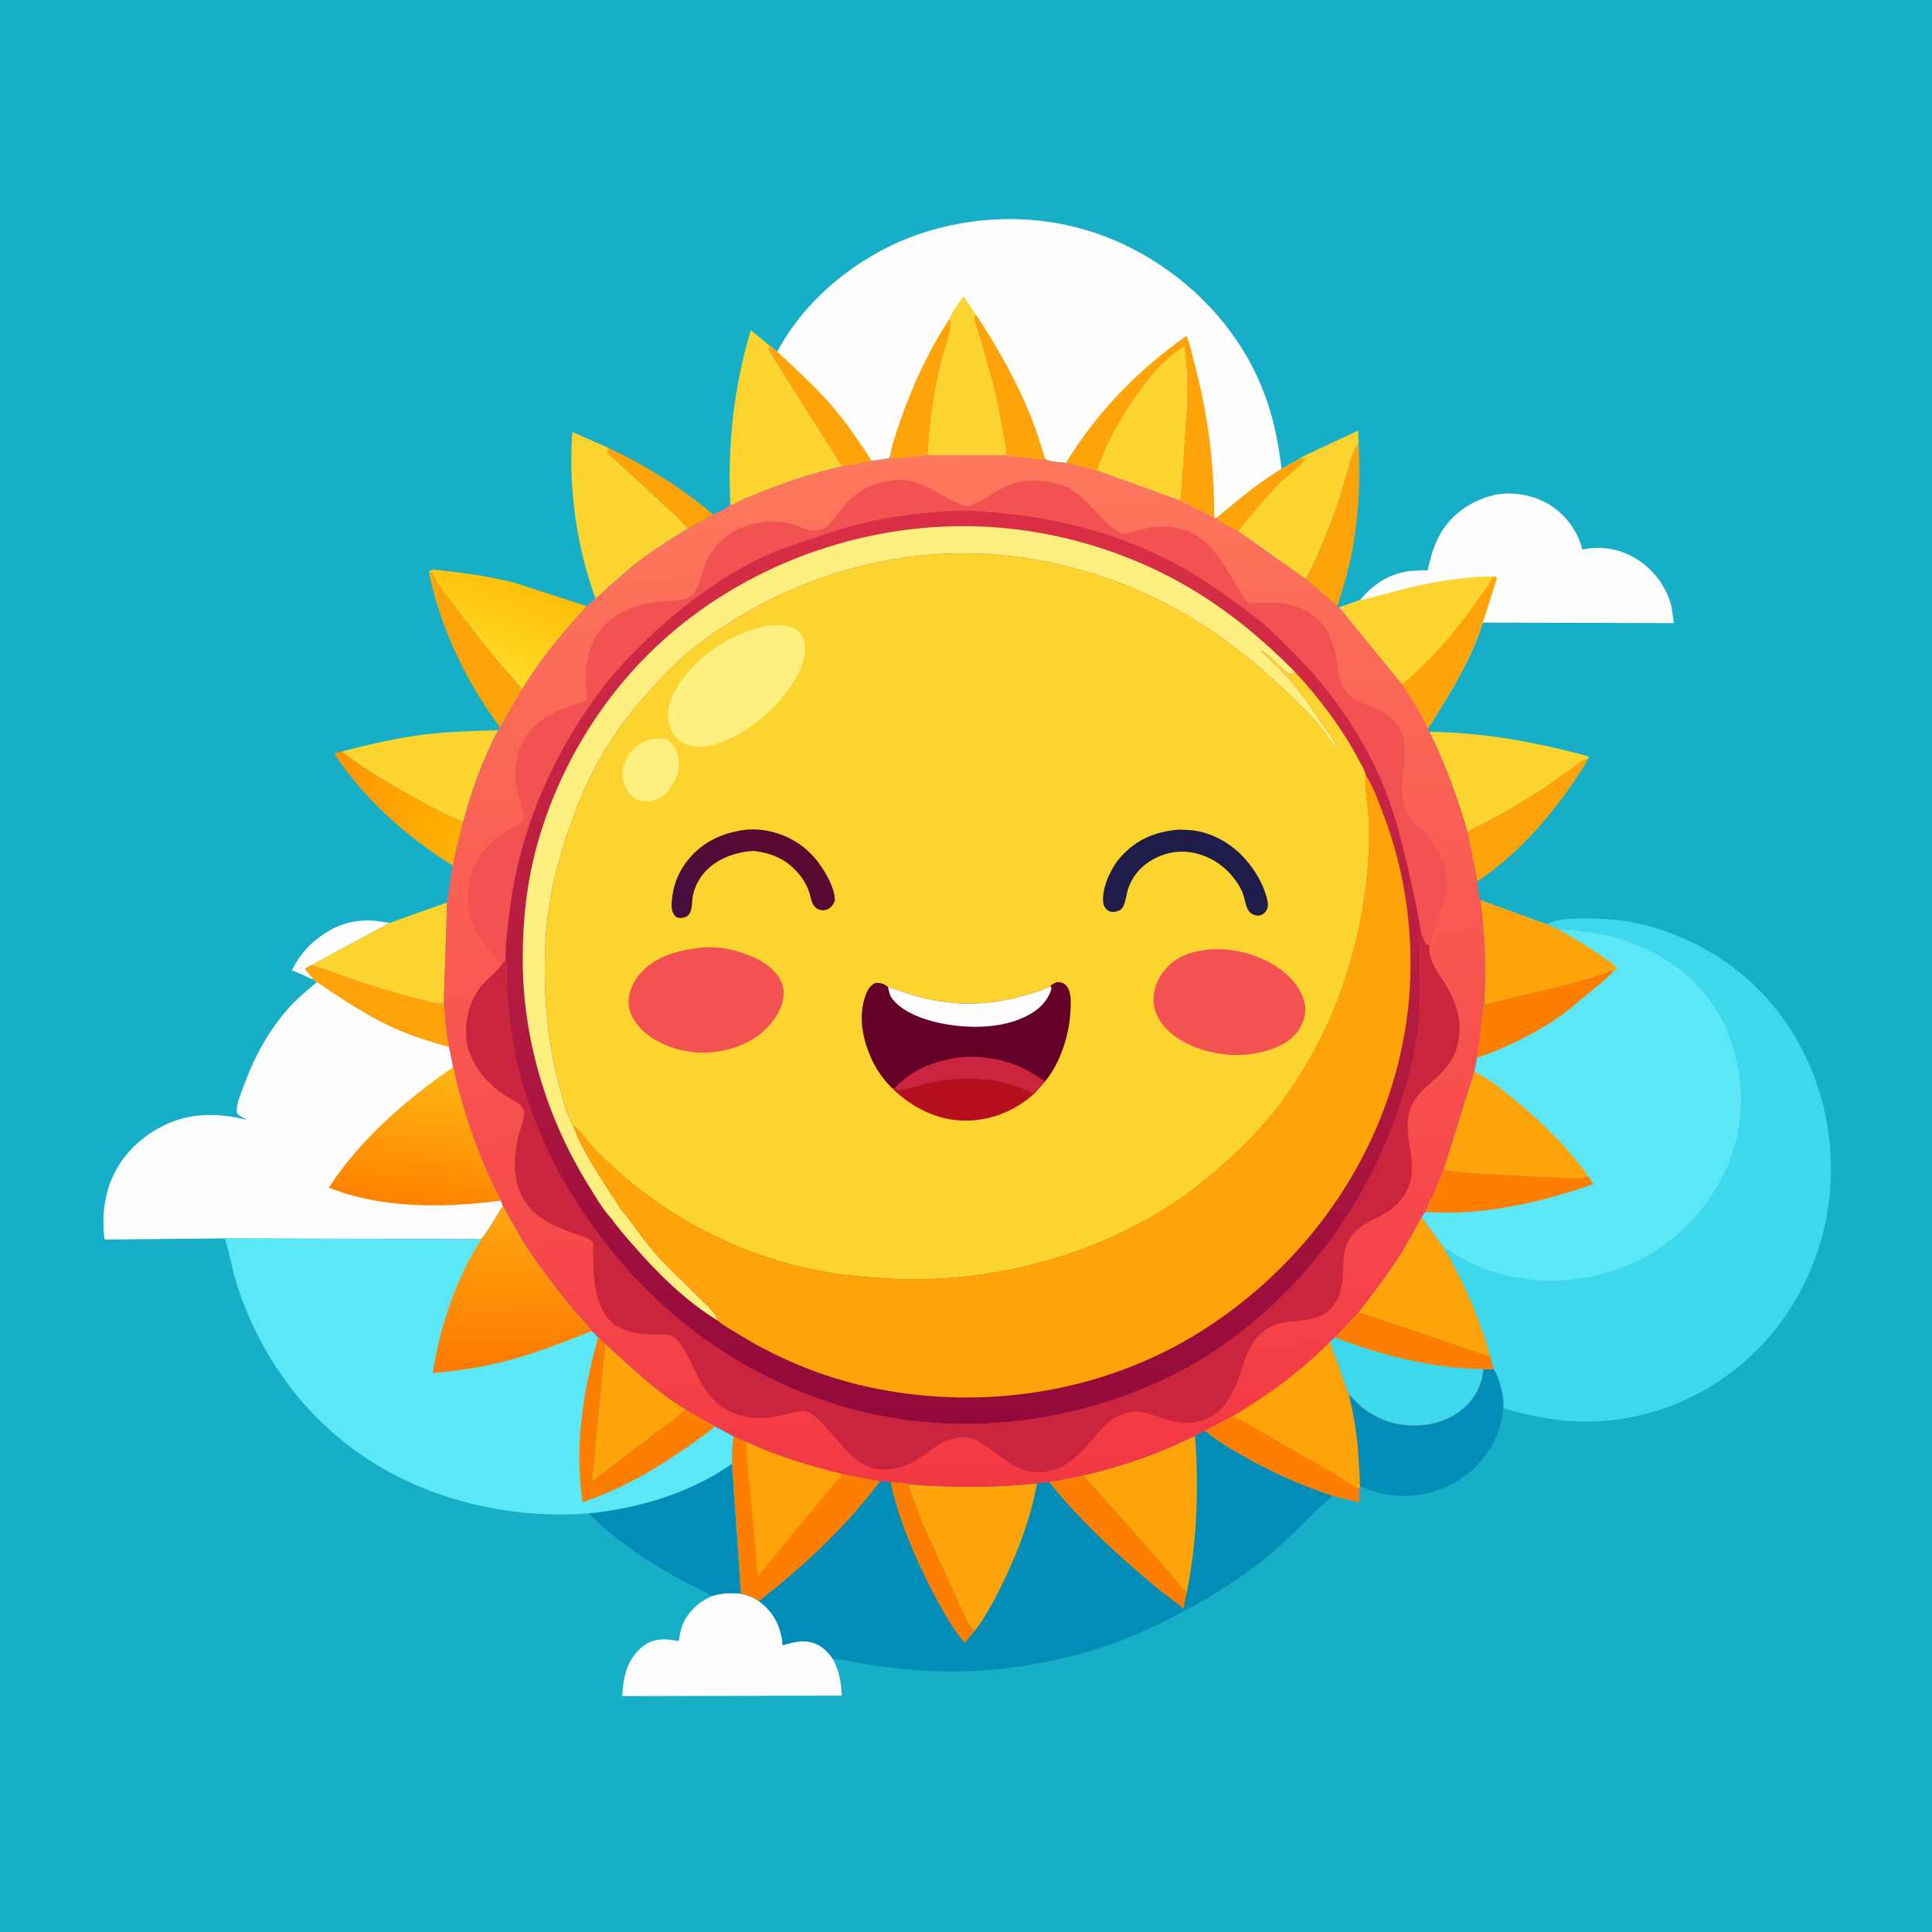 <svg version="1.1" xmlns="http://www.w3.org/2000/svg" style="display: block;" viewBox="0 0 2048 2048" width="1024" height="1024">
<defs>
	<linearGradient id="Gradient1" gradientUnits="userSpaceOnUse" x1="346.118" y1="829.482" x2="489.791" y2="880.772">
		<stop class="stop0" offset="0" stop-opacity="1" stop-color="rgb(255,150,0)"/>
		<stop class="stop1" offset="1" stop-opacity="1" stop-color="rgb(255,176,1)"/>
	</linearGradient>
	<linearGradient id="Gradient2" gradientUnits="userSpaceOnUse" x1="545" y1="611.941" x2="505.255" y2="706.314">
		<stop class="stop0" offset="0" stop-opacity="1" stop-color="rgb(255,190,6)"/>
		<stop class="stop1" offset="1" stop-opacity="1" stop-color="rgb(254,219,40)"/>
	</linearGradient>
	<linearGradient id="Gradient3" gradientUnits="userSpaceOnUse" x1="437.594" y1="1276.4" x2="459.062" y2="1131.06">
		<stop class="stop0" offset="0" stop-opacity="1" stop-color="rgb(255,130,0)"/>
		<stop class="stop1" offset="1" stop-opacity="1" stop-color="rgb(255,182,19)"/>
	</linearGradient>
	<linearGradient id="Gradient4" gradientUnits="userSpaceOnUse" x1="542.301" y1="1451.88" x2="539.906" y2="1281.89">
		<stop class="stop0" offset="0" stop-opacity="1" stop-color="rgb(255,122,0)"/>
		<stop class="stop1" offset="1" stop-opacity="1" stop-color="rgb(255,166,16)"/>
	</linearGradient>
	<linearGradient id="Gradient5" gradientUnits="userSpaceOnUse" x1="1056.68" y1="1574.02" x2="986.253" y2="483.371">
		<stop class="stop0" offset="0" stop-opacity="1" stop-color="rgb(243,56,68)"/>
		<stop class="stop1" offset="1" stop-opacity="1" stop-color="rgb(254,120,93)"/>
	</linearGradient>
	<linearGradient id="Gradient6" gradientUnits="userSpaceOnUse" x1="995.163" y1="1506.8" x2="1046.42" y2="543.341">
		<stop class="stop0" offset="0" stop-opacity="1" stop-color="rgb(146,9,59)"/>
		<stop class="stop1" offset="1" stop-opacity="1" stop-color="rgb(219,47,70)"/>
	</linearGradient>
	<linearGradient id="Gradient7" gradientUnits="userSpaceOnUse" x1="835.876" y1="889.243" x2="762.258" y2="999.54">
		<stop class="stop0" offset="0" stop-opacity="1" stop-color="rgb(92,8,49)"/>
		<stop class="stop1" offset="1" stop-opacity="1" stop-color="rgb(67,15,62)"/>
	</linearGradient>
</defs>
<path transform="translate(0,0)" fill="rgb(23,174,199)" d="M -0 -0 L 2048 0 L 2048 2048 L -0 2048 L -0 -0 z"/>
<path transform="translate(0,0)" fill="rgb(254,254,254)" d="M 332.608 1038.54 C 324.677 1035.57 317.575 1031.41 309.395 1028.7 C 317.328 1012.28 327.958 1000.32 343.205 990.163 C 365.806 975.113 386.803 973.164 412.844 978.376 L 330.547 1022.83 C 328.051 1024.01 324.852 1024.95 323.51 1027.5 L 332.608 1038.54 z"/>
<path transform="translate(0,0)" fill="rgb(254,163,8)" d="M 645.777 475.171 C 684.864 493.569 723.034 517.602 756.029 545.548 L 728.912 560.447 C 721.201 550.328 710.976 542.073 701.696 533.406 L 663.806 498.206 L 648.509 484.672 C 647.54 483.726 645.093 481.774 644.5 480.675 C 643.859 479.486 643.83 478.058 643.495 476.75 L 645.777 475.171 z"/>
<path transform="translate(0,0)" fill="rgb(254,163,8)" d="M 1383.77 613.537 C 1387.48 608.713 1389.9 601.961 1392.51 596.447 C 1403.65 572.914 1413.34 548.206 1421.35 523.431 L 1430.48 492.141 C 1432.85 483.876 1434.23 476.337 1440.19 469.855 C 1443.29 528.918 1437.42 586.541 1417.5 642.411 L 1383.77 613.537 z"/>
<path transform="translate(0,0)" fill="rgb(254,163,8)" d="M 455.256 609.788 L 456.808 606.94 L 458.505 606.75 L 457.51 607.5 L 458.112 608.184 C 459.727 610.069 460.804 611.676 461.803 613.946 C 465.818 623.065 473.574 631.088 479.495 639.07 C 502.955 670.695 527.106 701.374 553.866 730.322 L 529.873 770.85 C 494.086 722.501 468.333 668.631 455.256 609.788 z"/>
<path transform="translate(0,0)" fill="rgb(254,163,8)" d="M 1555.4 881.292 C 1585.51 867.207 1615.36 849.433 1643 830.992 L 1665.19 815.165 C 1670.69 811.03 1675.92 805.761 1683 804.917 C 1678.7 813.79 1672.48 822.216 1666.97 830.402 C 1640.57 869.606 1605.7 907.837 1566.16 934.158 L 1555.4 881.292 z"/>
<path transform="translate(0,0)" fill="url(#Gradient1)" d="M 479.805 917.465 C 430.188 886.394 387.958 848.589 354.858 800 L 355.5 798.127 L 362.747 796.509 C 381.882 812.126 403.902 825.399 425.318 837.661 C 446.395 849.728 468.412 861.977 490.93 871.12 L 479.805 917.465 z"/>
<path transform="translate(0,0)" fill="rgb(252,212,48)" d="M 473.921 956.667 L 470.442 1063.23 C 463.736 1066.59 392.023 1044.05 379.069 1039.66 C 362.772 1034.15 347.189 1027.39 330.547 1022.83 L 412.844 978.376 L 473.921 956.667 z"/>
<path transform="translate(0,0)" fill="rgb(252,212,48)" d="M 362.747 796.509 C 392.113 788.917 421.468 781.975 451.647 778.428 C 477.033 775.445 502.552 774.79 528.075 774.094 C 512.156 803.845 499.801 838.539 490.93 871.12 C 468.412 861.977 446.395 849.728 425.318 837.661 C 403.902 825.399 381.882 812.126 362.747 796.509 z"/>
<path transform="translate(0,0)" fill="rgb(252,212,48)" d="M 1515.27 775.718 C 1572.62 776.509 1628.27 786.604 1683.5 801.76 L 1684.2 802.957 L 1683 804.917 C 1675.92 805.761 1670.69 811.03 1665.19 815.165 L 1643 830.992 C 1615.36 849.433 1585.51 867.207 1555.4 881.292 C 1544.85 844.458 1532.06 810.151 1515.27 775.718 z"/>
<path transform="translate(0,0)" fill="url(#Gradient2)" d="M 455.256 609.788 L 455.209 605 C 458.714 602.901 468.068 604.858 472.433 605.304 C 496.831 607.794 521.258 611.686 545.049 617.661 L 622.01 642.587 C 597.384 669.705 572.421 698.654 553.866 730.322 C 527.106 701.374 502.955 670.695 479.495 639.07 C 473.574 631.088 465.818 623.065 461.803 613.946 C 460.804 611.676 459.727 610.069 458.112 608.184 L 457.51 607.5 L 458.505 606.75 L 456.808 606.94 L 455.256 609.788 z"/>
<path transform="translate(0,0)" fill="rgb(252,212,48)" d="M 1377.84 486.235 C 1383.4 482.444 1390.38 479.622 1396.43 476.644 L 1439.65 456.421 L 1440.19 469.855 C 1434.23 476.337 1432.85 483.876 1430.48 492.141 L 1421.35 523.431 C 1413.34 548.206 1403.65 572.914 1392.51 596.447 C 1389.9 601.961 1387.48 608.713 1383.77 613.537 L 1312.82 563.324 C 1305.33 559.31 1295.29 554.919 1289.13 549.133 C 1311.97 530.567 1333 512.194 1358.43 496.959 L 1377.84 486.235 z"/>
<path transform="translate(0,0)" fill="rgb(254,163,8)" d="M 1377.84 486.235 C 1379.9 486.039 1382.03 485.604 1384.06 486.047 L 1384 486.755 C 1382.77 487.708 1382.11 487.91 1381.56 489.327 C 1380.16 492.874 1361.76 506.999 1357.48 511.218 C 1347.91 520.641 1339.14 531.053 1330.46 541.295 C 1324.44 548.403 1317.87 555.484 1312.82 563.324 C 1305.33 559.31 1295.29 554.919 1289.13 549.133 C 1311.97 530.567 1333 512.194 1358.43 496.959 L 1377.84 486.235 z"/>
<path transform="translate(0,0)" fill="rgb(252,212,48)" d="M 631.252 634.364 C 611.079 579.379 602.391 516.299 606.652 457.914 L 645.777 475.171 L 643.495 476.75 C 643.83 478.058 643.859 479.486 644.5 480.675 C 645.093 481.774 647.54 483.726 648.509 484.672 L 663.806 498.206 L 701.696 533.406 C 710.976 542.073 721.201 550.328 728.912 560.447 C 707.996 573.176 686.17 587.108 667.269 602.736 L 644.233 622.831 C 640.083 626.631 635.883 631.204 631.252 634.364 z"/>
<path transform="translate(0,0)" fill="rgb(252,212,48)" d="M 774.262 535.245 C 770.996 472.691 777.813 410.039 795.92 350.008 L 815.264 365.942 C 814.347 369.617 814.878 371.38 816.81 374.661 L 892.375 494.452 C 863.059 500.722 834.432 510.757 806.545 521.667 C 799.44 524.447 792.166 527.22 785.28 530.5 C 782.096 532.017 777.752 535.304 774.262 535.245 z"/>
<path transform="translate(0,0)" fill="rgb(1,141,184)" d="M 1572.34 1451.36 L 1583.41 1451.09 C 1588.47 1459.53 1591.93 1470.92 1593.11 1480.67 C 1593.05 1485.11 1592.84 1489.58 1593.15 1494 C 1593.37 1497.06 1592.5 1500.33 1592.02 1503.34 C 1588.2 1527.44 1571.66 1551.12 1551.99 1565.12 C 1527.17 1582.78 1497.04 1589.2 1467.18 1583.87 C 1458.27 1582.28 1450.36 1578.62 1441.85 1575.8 C 1441.04 1572.04 1441.37 1567.39 1441.2 1563.52 L 1439.77 1541.17 C 1438.27 1519.55 1434.86 1498.71 1429.48 1477.72 C 1434.13 1482.15 1438.35 1487.18 1443.3 1491.26 C 1456.86 1502.43 1473.46 1509.31 1491 1510.72 C 1512.66 1512.47 1534.24 1507.48 1550.96 1493.09 C 1563.79 1482.05 1570.99 1468.21 1572.34 1451.36 z"/>
<path transform="translate(0,0)" fill="rgb(254,254,254)" d="M 754.341 1691.94 C 765.612 1688.58 773.708 1688.27 785.439 1689.36 C 792.863 1691.14 797.962 1692.77 804.34 1697.18 C 818.345 1707.48 825.941 1720.23 828.949 1737.5 L 829.703 1744.05 C 842.452 1740.11 855.364 1737.03 867.781 1743.94 C 873.935 1747.37 879.255 1752.89 883.085 1758.75 C 889.702 1771.36 891.61 1783.35 892.385 1797.4 L 659.557 1797.95 C 660.247 1786.18 661.554 1774.96 666.544 1764.16 C 670.961 1754.59 680.15 1743.69 690.308 1740.12 L 691.5 1739.73 C 700.733 1736.61 710.102 1737.92 719.495 1739.55 C 720.412 1734.25 721.232 1728.54 723.142 1723.5 C 728.731 1708.75 740.385 1698.52 754.341 1691.94 z"/>
<path transform="translate(0,0)" fill="rgb(254,254,254)" d="M 1441.83 636.044 C 1455.72 618.762 1473.8 607.502 1496.04 605.177 L 1513.52 604.4 C 1519.21 576.667 1528.51 554.467 1552.95 538.138 C 1561.3 532.554 1570.3 528.386 1580 525.785 L 1581.72 525.312 C 1601.31 520.253 1624.62 524.249 1641.86 534.627 C 1658.65 544.729 1671.22 561.311 1676.71 580.053 C 1676.94 580.849 1676.64 582.08 1677.39 582.446 C 1677.6 582.551 1682.59 581.603 1683.23 581.51 C 1687.85 580.839 1692.34 580.663 1697 580.817 C 1732.2 581.977 1763.49 609.084 1771.87 643.021 L 1774.37 660.51 L 1571.79 659.987 C 1562.1 690.598 1546.03 719.994 1529.18 747.177 C 1524.08 755.398 1519.19 764.369 1513.44 772.114 C 1506.26 755.524 1495.81 740.582 1486.14 725.389 L 1419.71 643.903 L 1441.83 636.044 z"/>
<path transform="translate(0,0)" fill="rgb(252,212,48)" d="M 1441.83 636.044 C 1457.57 633.025 1472.78 628.084 1488.33 624.249 C 1518.97 616.693 1553.27 610.783 1584.95 611.184 L 1586.86 612.534 L 1571.79 659.987 C 1562.1 690.598 1546.03 719.994 1529.18 747.177 C 1524.08 755.398 1519.19 764.369 1513.44 772.114 C 1506.26 755.524 1495.81 740.582 1486.14 725.389 L 1419.71 643.903 L 1441.83 636.044 z"/>
<path transform="translate(0,0)" fill="rgb(254,163,8)" d="M 1584.95 611.184 L 1586.86 612.534 L 1571.79 659.987 C 1562.1 690.598 1546.03 719.994 1529.18 747.177 C 1524.08 755.398 1519.19 764.369 1513.44 772.114 C 1506.26 755.524 1495.81 740.582 1486.14 725.389 C 1518.19 699.012 1544.76 667.338 1568.28 633.277 C 1572.4 627.313 1577.96 620.942 1580.79 614.29 L 1581.5 612.538 L 1584.95 611.184 z"/>
<path transform="translate(0,0)" fill="rgb(254,254,254)" d="M 330.547 1022.83 C 347.189 1027.39 362.772 1034.15 379.069 1039.66 C 392.023 1044.05 463.736 1066.59 470.442 1063.23 C 471.852 1078.17 472.431 1095.48 476.064 1109.92 L 480.456 1131.17 C 490.966 1180.1 508.11 1228.13 530.887 1272.68 L 533.088 1278.33 C 525.527 1289.62 518.641 1303.24 510.11 1313.57 L 238.477 1312.74 L 110.887 1313.96 C 108.66 1297.72 109.263 1281.83 113.073 1265.91 C 119.971 1237.08 138.707 1213.68 163.897 1198.39 C 195.472 1179.23 226.818 1178.68 261.863 1187.07 C 259.06 1185.55 255.906 1184.1 253.39 1182.14 C 251.491 1180.66 251.172 1179.95 251.058 1177.5 C 250.686 1169.49 256.427 1156.2 259.206 1148.75 C 271.311 1116.28 288.583 1085.67 313.226 1061.02 C 320.293 1053.95 328.379 1047.75 335.781 1040.99 L 332.608 1038.54 L 323.51 1027.5 C 324.852 1024.95 328.051 1024.01 330.547 1022.83 z"/>
<path transform="translate(0,0)" fill="rgb(254,163,8)" d="M 330.547 1022.83 C 347.189 1027.39 362.772 1034.15 379.069 1039.66 C 392.023 1044.05 463.736 1066.59 470.442 1063.23 C 471.852 1078.17 472.431 1095.48 476.064 1109.92 C 456.948 1104.54 437.739 1098.71 419.562 1090.64 C 389.387 1077.25 363.027 1059.35 335.781 1040.99 L 332.608 1038.54 L 323.51 1027.5 C 324.852 1024.95 328.051 1024.01 330.547 1022.83 z"/>
<path transform="translate(0,0)" fill="url(#Gradient3)" d="M 480.456 1131.17 C 490.966 1180.1 508.11 1228.13 530.887 1272.68 C 471.631 1280.65 404.813 1281.42 348.608 1258.96 C 382.253 1207.07 430.072 1166.02 480.456 1131.17 z"/>
<path transform="translate(0,0)" fill="rgb(62,216,236)" d="M 1639.66 979.881 C 1649.94 974.117 1663.66 973.928 1675.23 973.73 C 1700.01 973.305 1723.53 974.989 1747.5 981.675 C 1816.58 1000.94 1871.94 1043.2 1906.94 1106.25 C 1941.56 1168.61 1950.19 1245.74 1930.48 1314.24 C 1910.57 1383.45 1866.2 1440.96 1802.86 1475.72 C 1762.89 1497.67 1714.59 1509.08 1669 1506.7 C 1643.33 1505.36 1618.65 1499.95 1594.03 1492.85 C 1593.9 1488.95 1594.19 1484.42 1593.11 1480.67 C 1591.93 1470.92 1588.47 1459.53 1583.41 1451.09 C 1581.62 1446.98 1580.82 1442.43 1579.79 1438.08 C 1567.87 1396.91 1552.06 1359.87 1530.34 1322.97 C 1534.78 1323.97 1537.63 1326.93 1541.39 1329.27 C 1547.24 1332.93 1553.28 1336.37 1559.51 1339.34 C 1606.58 1361.85 1665.67 1363.52 1714.5 1345.89 C 1766.29 1327.19 1807.28 1289.48 1830.08 1239.38 C 1850.29 1194.95 1850.51 1142.78 1832.95 1097.5 C 1819.61 1063.08 1795.17 1034.13 1763.28 1015.69 C 1758.95 1013.19 1754.57 1010.11 1749.97 1008.18 C 1741.51 1004.64 1733.43 1000.37 1724.73 997.321 C 1704.53 990.244 1684.01 987.961 1662.99 985.223 C 1659.1 984.715 1655.46 984.896 1651.55 985.064 L 1639.66 979.881 z"/>
<path transform="translate(0,0)" fill="rgb(91,231,245)" d="M 1569.32 954.152 L 1639.66 979.881 L 1651.55 985.064 C 1655.46 984.896 1659.1 984.715 1662.99 985.223 C 1684.01 987.961 1704.53 990.244 1724.73 997.321 C 1733.43 1000.37 1741.51 1004.64 1749.97 1008.18 C 1754.57 1010.11 1758.95 1013.19 1763.28 1015.69 C 1795.17 1034.13 1819.61 1063.08 1832.95 1097.5 C 1850.51 1142.78 1850.29 1194.95 1830.08 1239.38 C 1807.28 1289.48 1766.29 1327.19 1714.5 1345.89 C 1665.67 1363.52 1606.58 1361.85 1559.51 1339.34 C 1553.28 1336.37 1547.24 1332.93 1541.39 1329.27 C 1537.63 1326.93 1534.78 1323.97 1530.34 1322.97 L 1507.13 1290.42 C 1508.2 1287.62 1508.68 1286.57 1511.23 1284.76 C 1512.09 1279.35 1516.72 1272.04 1519.03 1266.94 L 1530.24 1240.02 L 1562.83 1136.04 L 1565.63 1121.36 L 1573.54 1060.32 C 1575.88 1025.58 1573.88 988.632 1569.32 954.152 z"/>
<path transform="translate(0,0)" fill="rgb(254,126,0)" d="M 1573.54 1060.32 L 1573.61 1063 L 1575.5 1064.06 L 1665.53 1042.29 C 1679.35 1038.33 1693.94 1034.56 1707.25 1029.13 L 1708.75 1028.51 L 1710.64 1029.41 C 1701.41 1038.81 1691.2 1046.93 1681.04 1055.27 C 1672.66 1062.14 1664.58 1069.51 1655.76 1075.8 C 1628.92 1094.95 1596.77 1110.73 1565.63 1121.36 L 1573.54 1060.32 z"/>
<path transform="translate(0,0)" fill="rgb(254,126,0)" d="M 1530.24 1240.02 C 1543.72 1242.07 1557.42 1242.88 1571 1244.02 L 1653.49 1248.24 C 1663.23 1248.38 1674.53 1250.02 1683.9 1247.18 L 1688.98 1255.25 C 1631.66 1275.27 1572.3 1288.66 1511.23 1284.76 C 1512.09 1279.35 1516.72 1272.04 1519.03 1266.94 L 1530.24 1240.02 z"/>
<path transform="translate(0,0)" fill="rgb(254,163,8)" d="M 1569.32 954.152 L 1639.66 979.881 L 1651.55 985.064 C 1667.96 993.999 1684.12 1004.01 1699.48 1014.63 C 1704.01 1017.77 1710.52 1021.53 1713.78 1026 C 1712.72 1027.79 1712.45 1028.2 1710.64 1029.41 L 1708.75 1028.51 L 1707.25 1029.13 C 1693.94 1034.56 1679.35 1038.33 1665.53 1042.29 L 1575.5 1064.06 L 1573.61 1063 L 1573.54 1060.32 C 1575.88 1025.58 1573.88 988.632 1569.32 954.152 z"/>
<path transform="translate(0,0)" fill="rgb(254,163,8)" d="M 1562.83 1136.04 C 1578.24 1143.54 1592.77 1155.25 1605.98 1166.18 C 1635.02 1190.21 1662.01 1216.35 1683.9 1247.18 C 1674.53 1250.02 1663.23 1248.38 1653.49 1248.24 L 1571 1244.02 C 1557.42 1242.88 1543.72 1242.07 1530.24 1240.02 L 1562.83 1136.04 z"/>
<path transform="translate(0,0)" fill="rgb(1,141,184)" d="M 1266.79 1521.84 L 1277.62 1516.65 C 1289.49 1526.79 1302.67 1534.46 1316.14 1542.25 C 1347.05 1560.11 1378.76 1574.17 1412.59 1585.55 C 1387.06 1608 1364.59 1633.43 1337.78 1654.61 C 1312.64 1674.47 1285.39 1691.5 1257.24 1706.64 C 1236.29 1717.91 1215.38 1728.54 1193.19 1737.19 C 1125.3 1763.62 1050.06 1775.51 977.332 1770.86 C 956.648 1769.54 936.211 1766.92 915.73 1763.81 C 905.114 1762.19 893.744 1758.55 883.085 1758.75 C 879.255 1752.89 873.935 1747.37 867.781 1743.94 C 855.364 1737.03 842.452 1740.11 829.703 1744.05 L 828.949 1737.5 C 825.941 1720.23 818.345 1707.48 804.34 1697.18 C 797.962 1692.77 792.863 1691.14 785.439 1689.36 L 775.902 1551.68 C 775.908 1541.81 776.003 1532.42 777.783 1522.66 L 791.224 1528.49 C 823.593 1543.41 858.137 1553.9 892.694 1562.37 L 933.069 1570.11 L 943.816 1571.14 C 949.545 1571.71 959.807 1571.33 964.655 1573.59 C 1010.23 1576.96 1053.76 1577.47 1099.3 1572.43 L 1112.21 1571.14 L 1148.57 1563.92 C 1188.56 1555.03 1230.25 1540.4 1266.79 1521.84 z"/>
<path transform="translate(0,0)" fill="rgb(254,126,0)" d="M 943.816 1571.14 C 949.545 1571.71 959.807 1571.33 964.655 1573.59 L 963.007 1575 L 978.001 1615.41 L 1018.36 1703.83 C 1022.27 1711.65 1026.34 1723.53 1033.51 1728.52 L 1022.57 1741.53 C 1009.12 1725.63 999.312 1707.65 989.638 1689.32 C 969.923 1651.96 953.392 1612.4 943.816 1571.14 z"/>
<path transform="translate(0,0)" fill="rgb(254,126,0)" d="M 1112.21 1571.14 L 1148.57 1563.92 L 1224.58 1649.99 L 1245.65 1674.43 C 1249.47 1678.9 1253.29 1684.31 1258.12 1687.68 L 1254.4 1705.33 C 1244.93 1696.77 1233.89 1689.85 1224.11 1681.59 C 1183.68 1647.44 1145.33 1612.62 1112.21 1571.14 z"/>
<path transform="translate(0,0)" fill="rgb(254,163,8)" d="M 1148.57 1563.92 C 1188.56 1555.03 1230.25 1540.4 1266.79 1521.84 C 1270.98 1576.56 1268.92 1633.81 1258.12 1687.68 C 1253.29 1684.31 1249.47 1678.9 1245.65 1674.43 L 1224.58 1649.99 L 1148.57 1563.92 z"/>
<path transform="translate(0,0)" fill="rgb(254,163,8)" d="M 964.655 1573.59 C 1010.23 1576.96 1053.76 1577.47 1099.3 1572.43 C 1092.63 1608.67 1080.04 1642.59 1064.09 1675.72 C 1055.23 1694.12 1045.77 1712.12 1033.51 1728.52 C 1026.34 1723.53 1022.27 1711.65 1018.36 1703.83 L 978.001 1615.41 L 963.007 1575 L 964.655 1573.59 z"/>
<path transform="translate(0,0)" fill="rgb(254,126,0)" d="M 777.783 1522.66 L 791.224 1528.49 C 823.593 1543.41 858.137 1553.9 892.694 1562.37 L 933.069 1570.11 C 897.06 1617.92 851.753 1660.78 804.34 1697.18 C 797.962 1692.77 792.863 1691.14 785.439 1689.36 L 775.902 1551.68 C 775.908 1541.81 776.003 1532.42 777.783 1522.66 z"/>
<path transform="translate(0,0)" fill="rgb(254,163,8)" d="M 791.224 1528.49 C 823.593 1543.41 858.137 1553.9 892.694 1562.37 L 803.253 1670.97 L 795.72 1584.91 C 794.083 1566.44 790.613 1546.95 791.224 1528.49 z"/>
<path transform="translate(0,0)" fill="rgb(254,254,254)" d="M 823.878 372.888 C 855.695 312.767 917.137 265.777 981.597 245.752 C 1055.3 222.856 1134.68 228.828 1203.1 265.013 C 1269.92 300.352 1323.28 360.073 1345.6 432.998 C 1352 453.914 1356.02 475.23 1358.43 496.959 C 1333 512.194 1311.97 530.567 1289.13 549.133 L 1287.1 548.855 L 1251.11 530.576 L 1163.32 498.849 L 1129.9 490.705 C 1124.45 489.949 1111.43 489.686 1107.79 486.157 C 1103.81 488.192 1070.98 483.215 1064.19 482.543 L 983.8 482.405 C 976.947 482.811 947.757 487.157 944.128 485.221 L 943.672 482.917 L 942.5 485.88 L 924.099 488.548 L 892.375 494.452 L 816.81 374.661 C 814.878 371.38 814.347 369.617 815.264 365.942 L 823.878 372.888 z"/>
<path transform="translate(0,0)" fill="rgb(254,163,8)" d="M 815.264 365.942 L 823.878 372.888 C 843.27 390.903 863.096 408.665 880.498 428.659 C 896.694 447.266 910.599 467.94 924.099 488.548 L 892.375 494.452 L 816.81 374.661 C 814.878 371.38 814.347 369.617 815.264 365.942 z"/>
<path transform="translate(0,0)" fill="rgb(254,163,8)" d="M 1006.53 337.935 C 1008.5 341.933 1008.55 344.095 1007.66 348.5 C 1005.25 360.508 1000.59 372.466 997.724 384.48 C 990.263 415.784 984.823 450.202 983.8 482.405 C 976.947 482.811 947.757 487.157 944.128 485.221 L 943.672 482.917 C 945.024 472.681 949.112 461.514 952.377 451.719 C 965.409 412.623 983.811 372.459 1006.53 337.935 z"/>
<path transform="translate(0,0)" fill="rgb(254,163,8)" d="M 1034.29 333.167 C 1057.8 368.573 1078.9 406.219 1094.46 445.844 C 1099.61 458.965 1103.51 472.722 1107.79 486.157 C 1103.81 488.192 1070.98 483.215 1064.19 482.543 C 1064.9 482.182 1065.9 482.137 1066.31 481.462 C 1067.27 479.923 1063.79 463.143 1063.33 460.498 C 1060.25 442.911 1057.13 425.334 1052.68 408.029 L 1039.55 361.549 L 1033.59 342.37 C 1033.32 341.353 1032.17 338.049 1032.34 337 C 1032.5 336.001 1033.79 334.145 1034.29 333.167 z"/>
<path transform="translate(0,0)" fill="rgb(254,163,8)" d="M 1129.9 490.705 C 1163.23 436.388 1205.81 392.637 1257.68 356.05 C 1261.68 364.803 1263.71 376.335 1266.23 385.698 C 1280.83 439.798 1287.17 492.933 1287.1 548.855 L 1251.11 530.576 L 1257.75 434.899 C 1258.58 412.075 1258.89 390.35 1255.1 367.704 C 1236.11 379.433 1222.87 394.862 1209.63 412.63 C 1189.52 439.596 1174.08 466.99 1163.32 498.849 L 1129.9 490.705 z"/>
<path transform="translate(0,0)" fill="rgb(252,212,48)" d="M 1006.53 337.935 C 1009.07 330.48 1016.92 321.047 1021.29 314.103 L 1034.29 333.167 C 1033.79 334.145 1032.5 336.001 1032.34 337 C 1032.17 338.049 1033.32 341.353 1033.59 342.37 L 1039.55 361.549 L 1052.68 408.029 C 1057.13 425.334 1060.25 442.911 1063.33 460.498 C 1063.79 463.143 1067.27 479.923 1066.31 481.462 C 1065.9 482.137 1064.9 482.182 1064.19 482.543 L 983.8 482.405 C 984.823 450.202 990.263 415.784 997.724 384.48 C 1000.59 372.466 1005.25 360.508 1007.66 348.5 C 1008.55 344.095 1008.5 341.933 1006.53 337.935 z"/>
<path transform="translate(0,0)" fill="rgb(252,212,48)" d="M 1163.32 498.849 C 1174.08 466.99 1189.52 439.596 1209.63 412.63 C 1222.87 394.862 1236.11 379.433 1255.1 367.704 C 1258.89 390.35 1258.58 412.075 1257.75 434.899 L 1251.11 530.576 L 1163.32 498.849 z"/>
<path transform="translate(0,0)" fill="rgb(91,231,245)" d="M 510.11 1313.57 C 518.641 1303.24 525.527 1289.62 533.088 1278.33 L 554.147 1315.59 C 569.213 1339.42 586.855 1362.08 604.362 1384.15 C 611.662 1393.36 620.474 1401.44 627.462 1410.88 L 634.047 1417.61 L 641.964 1425.06 C 668.229 1448.83 695.764 1475.38 726.088 1493.71 L 758.062 1512.08 L 777.783 1522.66 C 776.003 1532.42 775.908 1541.81 775.902 1551.68 L 785.439 1689.36 C 773.708 1688.27 765.612 1688.58 754.341 1691.94 C 743.535 1685.48 731.809 1680.59 720.777 1674.51 C 685.722 1655.16 652.135 1632.81 623.839 1604.28 C 553.354 1609.97 476.835 1595.12 414.562 1561.52 C 336.998 1519.69 282.107 1451.47 253.349 1368.63 C 246.945 1350.18 244.011 1331.27 238.477 1312.74 L 510.11 1313.57 z"/>
<path transform="translate(0,0)" fill="rgb(254,126,0)" d="M 634.047 1417.61 L 641.964 1425.06 L 627.987 1569.53 L 699.718 1514.86 C 708.293 1508.18 718.676 1501.55 726.088 1493.71 L 758.062 1512.08 C 746.772 1521.59 734.084 1530.13 721.907 1538.47 C 688.576 1561.32 655.559 1579.59 617.255 1592.53 C 615.474 1575.6 613.922 1558.66 614.132 1541.61 C 614.656 1499.03 622.623 1458.47 634.047 1417.61 z"/>
<path transform="translate(0,0)" fill="rgb(254,163,8)" d="M 641.964 1425.06 C 668.229 1448.83 695.764 1475.38 726.088 1493.71 C 718.676 1501.55 708.293 1508.18 699.718 1514.86 L 627.987 1569.53 L 641.964 1425.06 z"/>
<path transform="translate(0,0)" fill="rgb(1,141,184)" d="M 623.839 1604.28 C 676.145 1599.25 732.829 1582.35 775.902 1551.68 L 785.439 1689.36 C 773.708 1688.27 765.612 1688.58 754.341 1691.94 C 743.535 1685.48 731.809 1680.59 720.777 1674.51 C 685.722 1655.16 652.135 1632.81 623.839 1604.28 z"/>
<path transform="translate(0,0)" fill="url(#Gradient4)" d="M 510.11 1313.57 C 518.641 1303.24 525.527 1289.62 533.088 1278.33 L 554.147 1315.59 C 569.213 1339.42 586.855 1362.08 604.362 1384.15 C 611.662 1393.36 620.474 1401.44 627.462 1410.88 C 595.258 1423.74 563.286 1436.27 529.522 1444.5 C 506.155 1450.2 482.591 1453.24 458.696 1455.56 C 466.762 1404.84 482.76 1357.26 510.11 1313.57 z"/>
<path transform="translate(0,0)" fill="url(#Gradient5)" d="M 983.8 482.405 L 1064.19 482.543 C 1070.98 483.215 1103.81 488.192 1107.79 486.157 C 1111.43 489.686 1124.45 489.949 1129.9 490.705 L 1163.32 498.849 L 1251.11 530.576 L 1287.1 548.855 L 1289.13 549.133 C 1295.29 554.919 1305.33 559.31 1312.82 563.324 L 1383.77 613.537 L 1417.5 642.411 L 1419.71 643.903 L 1486.14 725.389 C 1495.81 740.582 1506.26 755.524 1513.44 772.114 L 1515.27 775.718 C 1532.06 810.151 1544.85 844.458 1555.4 881.292 L 1566.16 934.158 C 1566.14 940.053 1567.1 948.721 1569.32 954.152 C 1573.88 988.632 1575.88 1025.58 1573.54 1060.32 L 1565.63 1121.36 L 1562.83 1136.04 L 1530.24 1240.02 L 1519.03 1266.94 C 1516.72 1272.04 1512.09 1279.35 1511.23 1284.76 C 1508.68 1286.57 1508.2 1287.62 1507.13 1290.42 L 1530.34 1322.97 C 1552.06 1359.87 1567.87 1396.91 1579.79 1438.08 C 1580.82 1442.43 1581.62 1446.98 1583.41 1451.09 L 1572.34 1451.36 C 1570.99 1468.21 1563.79 1482.05 1550.96 1493.09 C 1534.24 1507.48 1512.66 1512.47 1491 1510.72 C 1473.46 1509.31 1456.86 1502.43 1443.3 1491.26 C 1438.35 1487.18 1434.13 1482.15 1429.48 1477.72 C 1434.86 1498.71 1438.27 1519.55 1439.77 1541.17 L 1441.2 1563.52 C 1441.37 1567.39 1441.04 1572.04 1441.85 1575.8 L 1440.95 1577.97 L 1440.95 1592.49 L 1412.59 1585.55 C 1378.76 1574.17 1347.05 1560.11 1316.14 1542.25 C 1302.67 1534.46 1289.49 1526.79 1277.62 1516.65 L 1266.79 1521.84 C 1230.25 1540.4 1188.56 1555.03 1148.57 1563.92 L 1112.21 1571.14 L 1099.3 1572.43 C 1053.76 1577.47 1010.23 1576.96 964.655 1573.59 C 959.807 1571.33 949.545 1571.71 943.816 1571.14 L 933.069 1570.11 L 892.694 1562.37 C 858.137 1553.9 823.593 1543.41 791.224 1528.49 L 777.783 1522.66 L 758.062 1512.08 L 726.088 1493.71 C 695.764 1475.38 668.229 1448.83 641.964 1425.06 L 634.047 1417.61 L 627.462 1410.88 C 620.474 1401.44 611.662 1393.36 604.362 1384.15 C 586.855 1362.08 569.213 1339.42 554.147 1315.59 L 533.088 1278.33 L 530.887 1272.68 C 508.11 1228.13 490.966 1180.1 480.456 1131.17 L 476.064 1109.92 C 472.431 1095.48 471.852 1078.17 470.442 1063.23 L 473.921 956.667 L 479.805 917.465 L 490.93 871.12 C 499.801 838.539 512.156 803.845 528.075 774.094 L 529.873 770.85 L 553.866 730.322 C 572.421 698.654 597.384 669.705 622.01 642.587 L 631.252 634.364 C 635.883 631.204 640.083 626.631 644.233 622.831 L 667.269 602.736 C 686.17 587.108 707.996 573.176 728.912 560.447 L 756.029 545.548 C 761.829 542.226 769.397 539.828 774.262 535.245 C 777.752 535.304 782.096 532.017 785.28 530.5 C 792.166 527.22 799.44 524.447 806.545 521.667 C 834.432 510.757 863.059 500.722 892.375 494.452 L 924.099 488.548 L 942.5 485.88 L 943.672 482.917 L 944.128 485.221 C 947.757 487.157 976.947 482.811 983.8 482.405 z"/>
<path transform="translate(0,0)" fill="rgb(254,163,8)" d="M 1306.06 1501.71 C 1343.05 1479.73 1379.72 1453.27 1409.75 1422.36 L 1429.48 1477.72 C 1434.86 1498.71 1438.27 1519.55 1439.77 1541.17 L 1441.2 1563.52 C 1441.37 1567.39 1441.04 1572.04 1441.85 1575.8 L 1440.95 1577.97 L 1440.95 1592.49 L 1412.59 1585.55 C 1378.76 1574.17 1347.05 1560.11 1316.14 1542.25 C 1302.67 1534.46 1289.49 1526.79 1277.62 1516.65 L 1306.06 1501.71 z"/>
<path transform="translate(0,0)" fill="rgb(254,126,0)" d="M 1306.06 1501.71 C 1322.14 1507.93 1336.85 1517.64 1351.78 1526.16 L 1411.66 1560.44 C 1420.65 1565.79 1431.35 1574.65 1440.95 1577.97 L 1440.95 1592.49 L 1412.59 1585.55 C 1378.76 1574.17 1347.05 1560.11 1316.14 1542.25 C 1302.67 1534.46 1289.49 1526.79 1277.62 1516.65 L 1306.06 1501.71 z"/>
<path transform="translate(0,0)" fill="rgb(62,216,236)" d="M 1507.13 1290.42 L 1530.34 1322.97 C 1552.06 1359.87 1567.87 1396.91 1579.79 1438.08 C 1580.82 1442.43 1581.62 1446.98 1583.41 1451.09 L 1572.34 1451.36 C 1570.99 1468.21 1563.79 1482.05 1550.96 1493.09 C 1534.24 1507.48 1512.66 1512.47 1491 1510.72 C 1473.46 1509.31 1456.86 1502.43 1443.3 1491.26 C 1438.35 1487.18 1434.13 1482.15 1429.48 1477.72 L 1409.75 1422.36 L 1415.19 1417.92 L 1440.68 1390.72 C 1457.14 1369.25 1473.62 1347.77 1487.93 1324.78 L 1507.13 1290.42 z"/>
<path transform="translate(0,0)" fill="rgb(254,126,0)" d="M 1440.68 1390.72 L 1579.79 1438.08 C 1580.82 1442.43 1581.62 1446.98 1583.41 1451.09 L 1572.34 1451.36 C 1517.39 1450.25 1466.36 1437.34 1415.19 1417.92 L 1440.68 1390.72 z"/>
<path transform="translate(0,0)" fill="rgb(254,163,8)" d="M 1507.13 1290.42 L 1530.34 1322.97 C 1552.06 1359.87 1567.87 1396.91 1579.79 1438.08 L 1440.68 1390.72 C 1457.14 1369.25 1473.62 1347.77 1487.93 1324.78 L 1507.13 1290.42 z"/>
<path transform="translate(0,0)" fill="rgb(242,82,82)" d="M 531.392 1022.72 C 524.004 1012.48 514.688 1003.81 507.849 993.166 C 502.896 985.46 500.12 977.76 497.65 969.014 C 494.752 958.753 494.785 948.156 496.353 937.688 C 499.717 915.216 515.513 895.084 533.96 882.492 C 541.239 877.523 549.176 873.902 556.369 868.695 C 552.198 849.898 543.867 830.197 546.71 810.708 L 546.975 809 L 548.94 799.219 C 555.684 776.051 571.461 761.738 593.452 752.953 C 603.195 749.062 612.739 746.555 622.041 741.443 C 621.133 730.185 620.13 717.393 621.669 706.183 L 621.919 704.5 C 623.475 693.302 626.331 683.138 632.418 673.5 C 647.663 649.362 673.467 640.406 700.5 637.588 C 708.882 636.715 718.376 636.941 726.452 634.75 C 739.686 631.158 742.045 614.464 745.443 603.639 C 747.23 597.944 749.754 592.572 752.87 587.49 C 763.098 570.81 780.243 559.445 799.241 555.122 L 801 554.735 C 813.727 551.842 827.958 552.176 840.5 555.989 C 846.006 557.662 851.424 560.289 856.987 561.637 C 875.399 566.097 881.539 552.554 891.253 540.532 C 897.729 532.516 904.64 525.367 913.5 519.956 C 922.362 514.543 932.433 511.043 942.703 509.556 C 949.445 508.58 958.007 508.017 964.689 509.562 C 987.009 514.723 1003.47 531.262 1025.74 536.623 C 1036.22 534.059 1043.95 528.391 1052.84 522.758 C 1068.37 512.912 1084.07 508.078 1102.52 509.598 C 1112.13 510.39 1122.33 512.249 1131.06 516.499 C 1145.1 523.33 1155.65 536.249 1166.37 547.216 C 1171.83 552.801 1177.24 558.585 1183.93 562.696 C 1185.06 563.39 1188.2 565.719 1189.34 565.907 C 1194.34 566.732 1205.33 561.935 1210.65 560.757 C 1223.47 557.916 1237.06 557.331 1249.92 560.221 C 1285.25 568.162 1298.3 601.935 1316.05 629.335 C 1317.51 631.581 1322.12 637.961 1324.56 639.143 C 1325.36 639.531 1330.04 639.051 1331.31 639.038 L 1353 639.033 C 1357.47 639.187 1361.89 640.002 1366.25 640.945 C 1396.47 647.48 1411.96 668.659 1416.83 698.183 C 1419.08 711.792 1418.62 724.787 1428.71 735.505 C 1435.79 743.034 1443.92 745.206 1453.27 748.823 C 1466.69 754.011 1478.37 761.218 1484.7 774.697 C 1494.01 794.546 1486.1 817.085 1486.27 837.971 C 1486.34 846.793 1489.17 856.935 1493.36 864.697 C 1499.26 875.659 1511.86 881.702 1518.59 892.383 L 1519.37 893.644 C 1524.94 902.27 1528.93 911.195 1531.56 921.129 C 1537.91 945.12 1528.22 962.67 1520.68 984.704 C 1518.85 990.04 1517.88 997.48 1515.19 1002.16 C 1513.85 1000.81 1513.84 1001.16 1512.05 1001.06 C 1509.58 997.078 1507.97 992.912 1506.27 988.574 C 1502.82 965.366 1497.6 942.655 1492.36 919.804 C 1485.1 888.153 1477.24 857.467 1464.32 827.514 C 1442.46 776.808 1409.33 729.929 1370.39 691.025 C 1357.16 677.803 1343.9 663.956 1328.83 652.835 C 1305.03 635.274 1281.15 617.128 1255.39 602.526 C 1199.18 570.667 1136.5 552.184 1072.47 545.015 C 1054.45 542.998 1036.46 541.185 1018.3 541.371 C 993.774 541.622 968.71 544.776 944.466 548.5 C 915.291 552.981 887.229 561.491 859.505 571.285 C 842.921 577.143 826.225 581.95 810.258 589.5 C 764.123 611.314 723.068 641.93 686.327 677.122 C 667.906 694.767 649.806 713.691 634.684 734.313 C 582.69 805.22 548.277 886.58 539.214 974.427 C 537.798 988.151 534.981 1004.09 536.175 1017.8 C 534.52 1019.38 532.747 1020.87 531.392 1022.72 z"/>
<path transform="translate(0,0)" fill="rgb(202,36,62)" d="M 1506.27 988.574 C 1507.97 992.912 1509.58 997.078 1512.05 1001.06 C 1513.84 1001.16 1513.85 1000.81 1515.19 1002.16 L 1515.1 1003.78 C 1514.29 1018.34 1523.53 1029.62 1530.95 1041.36 C 1543.6 1061.37 1550.95 1082.35 1545.35 1106.04 L 1545.04 1107.43 C 1542.91 1116.69 1538.28 1125.28 1532.15 1132.5 L 1530.94 1133.95 C 1520.69 1146.05 1505.38 1154.66 1497.97 1169 L 1497.23 1170.38 C 1483.9 1196.25 1501.68 1224.11 1495.24 1251 L 1494.89 1252.51 C 1491.64 1265.75 1481.51 1278.32 1469.87 1285.23 C 1461.33 1290.3 1451.87 1294.05 1443.71 1299.7 L 1442.61 1300.45 C 1433.92 1306.57 1426.93 1316.77 1425.21 1327.33 C 1421.52 1349.98 1427.56 1375.06 1406.12 1391.26 C 1390.53 1403.05 1366 1397.45 1348.69 1405.65 L 1347.66 1406.13 C 1333.73 1412.81 1324.89 1425.84 1320.06 1440.07 C 1312.6 1462.04 1304.92 1491.04 1282.28 1502.49 C 1277.62 1504.84 1272.09 1506.64 1266.92 1507.44 C 1257.48 1508.92 1248.13 1508.04 1238.97 1505.49 C 1222.47 1500.89 1209.14 1492.63 1191.52 1498.53 C 1174.61 1504.2 1165.56 1517.27 1154.45 1530.12 C 1142.3 1544.15 1128.31 1557.09 1109.29 1560.03 C 1101.19 1561.29 1092.7 1560.96 1084.93 1558.12 C 1070.79 1552.95 1059.27 1542.68 1047.02 1534.28 C 1040.79 1530 1034.07 1525.46 1026.5 1523.98 C 1018.27 1522.38 1008.65 1524.89 1001.13 1528.26 C 990.91 1532.83 982.73 1540.25 973.535 1546.42 C 959.449 1555.87 938.795 1561.2 922.394 1555.43 C 902.572 1548.47 886.969 1524.78 873.02 1510.08 C 868.151 1504.94 862.272 1498.69 855.352 1496.53 C 851.488 1495.32 847.163 1496.38 843.285 1497.06 C 834.225 1498.64 825.426 1501.44 816.281 1502.59 C 807.281 1503.72 797.749 1503.36 788.909 1501.37 L 787.163 1500.99 C 769.48 1496.99 755.274 1485.5 745.944 1470.24 C 740.231 1460.89 735.56 1450.79 730.637 1441.01 C 725.974 1431.75 720.533 1419.38 710.087 1415.4 C 707.07 1414.25 701.225 1414.84 697.926 1414.73 C 688.835 1414.43 679.895 1414.39 670.983 1412.33 L 669.438 1411.98 C 656.767 1409 646.804 1402.48 640.066 1391.24 C 633.06 1379.56 630.071 1363.28 629.157 1349.76 L 628.695 1325.04 C 628.685 1323.85 629.116 1318.17 628.645 1317.34 C 625.882 1312.52 612.427 1308.85 607 1306.9 C 594.282 1302.32 581.213 1297.11 570.488 1288.72 C 543.148 1267.33 541.884 1232.32 550.404 1201.15 C 552.447 1193.67 558.249 1181.42 554.013 1174.39 C 550.902 1169.23 543.72 1166.36 538.737 1163.34 C 534.609 1160.84 530.809 1157.96 526.995 1155.02 C 511.532 1143.1 497.139 1123.15 494.673 1103.44 C 492.264 1084.19 496.861 1062.17 508.991 1046.7 C 513.508 1040.94 519.504 1035.86 524.71 1030.71 C 527.241 1028.21 529.992 1026.08 531.392 1022.72 C 532.747 1020.87 534.52 1019.38 536.175 1017.8 C 538.184 1025.91 536.657 1037 536.932 1045.5 C 537.229 1054.71 538.206 1064.23 539.285 1073.38 C 542.301 1098.96 546.681 1124.71 553.808 1149.5 C 564.013 1185 580.117 1220.66 597.932 1253 C 606.025 1267.69 615.342 1281.27 624.935 1295 C 691.734 1390.59 784.744 1459.68 897.254 1492.04 C 1018.13 1526.81 1153.64 1508.11 1263.06 1447.15 C 1285.68 1434.56 1306.53 1419.35 1326.52 1402.97 C 1407.33 1336.75 1461.74 1248.83 1491.09 1149 C 1498.8 1122.76 1504.1 1093.55 1505.11 1066.15 L 1505.42 1011.38 C 1505.41 1004.31 1503.6 996.312 1505.88 989.611 L 1506.27 988.574 z"/>
<path transform="translate(0,0)" fill="url(#Gradient6)" d="M 536.175 1017.8 C 534.981 1004.09 537.798 988.151 539.214 974.427 C 548.277 886.58 582.69 805.22 634.684 734.313 C 649.806 713.691 667.906 694.767 686.327 677.122 C 723.068 641.93 764.123 611.314 810.258 589.5 C 826.225 581.95 842.921 577.143 859.505 571.285 C 887.229 561.491 915.291 552.981 944.466 548.5 C 968.71 544.776 993.774 541.622 1018.3 541.371 C 1036.46 541.185 1054.45 542.998 1072.47 545.015 C 1136.5 552.184 1199.18 570.667 1255.39 602.526 C 1281.15 617.128 1305.03 635.274 1328.83 652.835 C 1343.9 663.956 1357.16 677.803 1370.39 691.025 C 1409.33 729.929 1442.46 776.808 1464.32 827.514 C 1477.24 857.467 1485.1 888.153 1492.36 919.804 C 1497.6 942.655 1502.82 965.366 1506.27 988.574 L 1505.88 989.611 C 1503.6 996.312 1505.41 1004.31 1505.42 1011.38 L 1505.11 1066.15 C 1504.1 1093.55 1498.8 1122.76 1491.09 1149 C 1461.74 1248.83 1407.33 1336.75 1326.52 1402.97 C 1306.53 1419.35 1285.68 1434.56 1263.06 1447.15 C 1153.64 1508.11 1018.13 1526.81 897.254 1492.04 C 784.744 1459.68 691.734 1390.59 624.935 1295 C 615.342 1281.27 606.025 1267.69 597.932 1253 C 580.117 1220.66 564.013 1185 553.808 1149.5 C 546.681 1124.71 542.301 1098.96 539.285 1073.38 C 538.206 1064.23 537.229 1054.71 536.932 1045.5 C 536.657 1037 538.184 1025.91 536.175 1017.8 z"/>
<path transform="translate(0,0)" fill="rgb(254,239,129)" d="M 648.328 1291.93 C 638.514 1281.62 629.867 1266.35 622.402 1254.18 C 578.552 1182.68 553.654 1098.9 554.117 1014.81 C 554.305 980.631 557.282 946.356 565.005 913 C 584.179 830.183 628.374 751.493 688.914 691.894 C 776.883 605.292 900.901 556.933 1024.05 557.748 C 1109.25 558.312 1195.33 582.823 1267.94 627.389 C 1305.67 650.543 1341.01 680.033 1372.02 711.512 L 1371.3 714.515 C 1370.15 714.53 1368.09 714.85 1367.05 714.571 C 1363.8 713.703 1360.63 710.247 1358.22 708.001 C 1351.22 701.474 1344.43 693.369 1335.93 688.859 C 1346.52 699.949 1358.13 710.403 1368.22 721.916 C 1381.47 737.043 1392.9 754.303 1404.18 770.942 C 1408.84 777.821 1414.64 785.008 1418.12 792.5 L 1417 793.187 C 1408.37 783.737 1402.03 772.26 1393.15 762.878 C 1352.06 719.456 1306.81 680.312 1255 650.121 C 1192.04 613.429 1116.01 590.726 1043.24 587.038 C 948.278 582.227 850.959 609.587 771.326 661.286 C 753.261 673.015 735.627 685.384 719.67 699.91 C 711.668 707.195 704.304 715.486 696.875 723.357 C 672.319 749.374 650.421 777.373 633.262 808.848 C 620.004 833.167 609.819 858.802 600.948 885 C 588.246 922.517 579.75 962.041 578.088 1001.7 C 575.84 1055.32 580.066 1105.58 594.472 1157.26 C 597.767 1169.08 601.197 1182.77 607.4 1193.41 L 607.549 1193.47 C 616.23 1217.6 632.339 1241.18 645.876 1262.88 C 649.6 1268.85 654.211 1274.66 657.454 1280.86 L 658.771 1282.39 C 670.654 1296.41 680.519 1312.18 692.584 1326.19 C 708.155 1344.28 725.912 1359.83 742.582 1376.81 C 747.433 1381.75 760.864 1393.44 760.788 1399.86 C 728.057 1380.01 698.102 1350.77 673.045 1322.02 C 664.581 1312.31 655.672 1302.51 648.328 1291.93 z"/>
<path transform="translate(0,0)" fill="rgb(254,163,8)" d="M 1447.73 821.758 C 1456.08 834.328 1461.66 850.598 1466.99 864.743 C 1495.77 941.106 1502.84 1026.46 1486.8 1106.5 C 1462.16 1229.51 1386.77 1335.87 1282.82 1405 C 1178.59 1474.3 1048.78 1496.31 926.878 1471.63 C 877.286 1461.59 828.68 1442.3 785.497 1415.94 C 777.422 1411.01 768.365 1405.99 760.964 1400.14 L 760.788 1399.86 C 760.864 1393.44 747.433 1381.75 742.582 1376.81 C 725.912 1359.83 708.155 1344.28 692.584 1326.19 C 680.519 1312.18 670.654 1296.41 658.771 1282.39 L 657.454 1280.86 C 654.211 1274.66 649.6 1268.85 645.876 1262.88 C 632.339 1241.18 616.23 1217.6 607.549 1193.47 C 612.665 1195.31 620.401 1207.26 624.496 1211.7 C 687.26 1279.76 771.864 1327.18 862.486 1345.99 C 890.523 1351.81 920.599 1354.43 949.213 1355.66 C 1050.69 1360.02 1158.63 1331.69 1243.65 1275.64 C 1267.46 1259.94 1288.48 1242.01 1309.4 1222.72 C 1396.06 1142.81 1444.3 1023.62 1450.74 907.141 C 1451.52 893.004 1451.84 878.262 1450.64 864.16 C 1449.53 851.088 1446.79 836.852 1447.58 823.774 L 1447.73 821.758 z"/>
<path transform="translate(0,0)" fill="rgb(252,212,48)" d="M 607.549 1193.47 L 607.4 1193.41 C 601.197 1182.77 597.767 1169.08 594.472 1157.26 C 580.066 1105.58 575.84 1055.32 578.088 1001.7 C 579.75 962.041 588.246 922.517 600.948 885 C 609.819 858.802 620.004 833.167 633.262 808.848 C 650.421 777.373 672.319 749.374 696.875 723.357 C 704.304 715.486 711.668 707.195 719.67 699.91 C 735.627 685.384 753.261 673.015 771.326 661.286 C 850.959 609.587 948.278 582.227 1043.24 587.038 C 1116.01 590.726 1192.04 613.429 1255 650.121 C 1306.81 680.312 1352.06 719.456 1393.15 762.878 C 1402.03 772.26 1408.37 783.737 1417 793.187 L 1418.12 792.5 C 1414.64 785.008 1408.84 777.821 1404.18 770.942 C 1392.9 754.303 1381.47 737.043 1368.22 721.916 C 1358.13 710.403 1346.52 699.949 1335.93 688.859 C 1344.43 693.369 1351.22 701.474 1358.22 708.001 C 1360.63 710.247 1363.8 713.703 1367.05 714.571 C 1368.09 714.85 1370.15 714.53 1371.3 714.515 L 1372.02 711.512 C 1398.98 740.469 1423.19 772.551 1441.47 807.723 C 1443.24 811.128 1447.59 817.99 1447.73 821.758 L 1447.58 823.774 C 1446.79 836.852 1449.53 851.088 1450.64 864.16 C 1451.84 878.262 1451.52 893.004 1450.74 907.141 C 1444.3 1023.62 1396.06 1142.81 1309.4 1222.72 C 1288.48 1242.01 1267.46 1259.94 1243.65 1275.64 C 1158.63 1331.69 1050.69 1360.02 949.213 1355.66 C 920.599 1354.43 890.523 1351.81 862.486 1345.99 C 771.864 1327.18 687.26 1279.76 624.496 1211.7 C 620.401 1207.26 612.665 1195.31 607.549 1193.47 z"/>
<path transform="translate(0,0)" fill="rgb(254,239,129)" d="M 691.959 783.159 C 697.692 782.573 704.084 781.799 708.993 785.44 C 714.299 789.377 717.908 796.474 718.982 802.912 L 719.151 804 C 720.955 814.806 717.763 824.828 711.817 833.86 C 706.098 842.549 698.787 847.499 688.609 849.634 C 683.95 849.546 679.196 849.435 674.894 847.44 C 667.555 844.037 663.329 836.115 661.127 828.665 C 658.181 818.696 661.159 809.148 666.302 800.484 C 672.068 790.772 681.361 785.779 691.959 783.159 z"/>
<path transform="translate(0,0)" fill="rgb(182,15,30)" d="M 948.038 1153.82 C 951.526 1156.11 955.054 1155.32 959.094 1154.5 C 969.132 1152.47 978.855 1148.83 989 1146.91 C 1023.87 1140.31 1064.42 1141.79 1096.17 1159.42 C 1075.82 1177.61 1051.27 1187.77 1023.89 1187.9 C 994.297 1188.05 966.758 1174.25 945.983 1153.79 L 948.038 1153.82 z"/>
<path transform="translate(0,0)" fill="url(#Gradient7)" d="M 791.902 879.39 L 800.919 879.181 C 825.024 880.545 846.463 890.363 862.718 908.353 C 872.039 918.67 885.596 940.765 884.949 955 C 883.64 958.07 882.356 960.455 879.624 962.5 C 877.11 964.381 874.033 965.323 870.9 964.835 C 859.853 963.115 860.204 952.146 857.12 943.761 C 855.009 938.02 851.593 932.264 847.727 927.511 C 834.665 911.455 819.086 904.296 798.754 901.996 C 769.918 903.856 742.286 918.034 734.71 948.137 C 732.966 955.066 734.85 965.993 728.905 970.77 C 726.698 972.544 722.251 973.557 719.5 972.96 C 717.36 972.495 716.481 971.981 715.116 970.344 C 710.799 965.171 711.812 957.203 712.622 950.98 L 712.893 949 C 714.717 935.165 720.57 922.379 729.322 911.524 C 745.3 891.708 767.096 882.213 791.902 879.39 z"/>
<path transform="translate(0,0)" fill="rgb(31,28,74)" d="M 1249.89 879.406 L 1260.53 879.858 C 1284.09 881.575 1305.92 894.163 1321.15 911.963 C 1330.27 922.621 1337.89 935.15 1341.92 948.647 C 1343.05 952.414 1344.44 956.885 1343.94 960.838 C 1343.5 964.254 1341.39 967.268 1338.5 969.091 C 1335.88 970.742 1332.94 970.93 1330 970.054 C 1320.86 967.328 1320.41 956.266 1317.97 948.5 C 1316.85 944.961 1315.12 941.687 1313.2 938.526 C 1302.84 921.46 1287.1 909.297 1267.66 904.541 L 1266.24 904.204 C 1254.35 901.686 1242.34 902.479 1231 906.881 C 1214.05 913.46 1201.22 925.476 1195.59 942.996 C 1193.8 948.546 1193.49 954.871 1191.01 960.119 C 1189.6 963.11 1187.79 964.872 1184.57 965.896 C 1181.18 966.974 1177.61 967.121 1174.5 965.172 C 1171.82 963.49 1169.88 960.139 1169.5 957.042 C 1167.66 941.951 1177.26 920.955 1186.79 909.849 C 1203.83 889.974 1224.24 881.48 1249.89 879.406 z"/>
<path transform="translate(0,0)" fill="rgb(254,239,129)" d="M 813.657 663.274 C 822.921 662.275 835.435 661.808 843.536 667.183 C 848.324 670.359 852.187 675.759 852.98 681.5 C 855.407 699.069 845.762 717.124 835.774 730.877 C 815.866 758.286 783.621 784.206 749.908 791.08 C 740.36 792.123 731.815 791.921 723.258 786.891 C 716.057 782.659 710.8 774.741 709.055 766.673 C 705.768 751.482 712.418 735.712 720.859 723.351 C 741.777 692.718 777.394 670.105 813.657 663.274 z"/>
<path transform="translate(0,0)" fill="rgb(242,82,82)" d="M 1282.7 1006.42 C 1307.41 1004.97 1332.85 1011.14 1353.53 1024.98 C 1367.59 1034.38 1380.18 1047.73 1383.29 1064.88 C 1385.04 1074.57 1381.49 1085.17 1375.81 1092.96 C 1363.75 1109.51 1343.34 1114.64 1324.25 1117.63 C 1297.47 1120.81 1264.49 1113.61 1242.96 1096.63 C 1232.73 1088.55 1224.21 1076.82 1223.01 1063.46 C 1221.88 1050.9 1226.24 1038.43 1234.23 1028.76 C 1247.37 1012.86 1263.2 1008.45 1282.7 1006.42 z"/>
<path transform="translate(0,0)" fill="rgb(242,82,82)" d="M 744.835 1004.42 C 757.332 1003.31 772.501 1005.35 784.439 1009.3 C 794.836 1012.74 804.865 1016.8 813.697 1023.42 C 822.173 1029.78 829.243 1038.41 830.516 1049.22 C 832.005 1061.86 825.204 1075.44 817.263 1084.9 C 800.689 1104.64 777.33 1113.53 752.244 1115.61 C 729.342 1117.37 703.704 1110.37 685.653 1096.22 C 676.002 1088.65 667.293 1077.07 666.395 1064.5 C 665.638 1053.9 670.377 1042.1 676.966 1034 C 693.747 1013.37 719.611 1006.77 744.835 1004.42 z"/>
<path transform="translate(0,0)" fill="rgb(100,0,40)" d="M 1113.26 1045.54 C 1115.23 1043.34 1117.4 1042.37 1120 1041.11 C 1124.07 1040.95 1126.98 1041.5 1129.97 1044.48 C 1136.11 1050.59 1135.16 1064.02 1134.73 1071.96 C 1133.37 1097.33 1124.14 1126.58 1107.82 1146.32 L 1096.17 1159.42 C 1064.42 1141.79 1023.87 1140.31 989 1146.91 C 978.855 1148.83 969.132 1152.47 959.094 1154.5 C 955.054 1155.32 951.526 1156.11 948.038 1153.82 L 945.983 1153.79 C 937.301 1145.25 929.91 1135.31 924.684 1124.27 C 914.524 1102.82 909.044 1076.91 917.98 1054 C 920.069 1048.64 922.697 1044.39 928 1041.93 C 933.843 1041.68 936.701 1042.64 941.346 1046.23 L 967.033 1054.75 C 1007.28 1066.65 1046.12 1066.96 1086.37 1055.12 C 1095.32 1052.48 1105.05 1050.03 1113.26 1045.54 z"/>
<path transform="translate(0,0)" fill="rgb(202,36,62)" d="M 948.038 1153.82 C 964.155 1136.38 982.963 1127.63 1006 1122.72 C 1031.38 1117.32 1060.53 1121.05 1084 1132.09 C 1092.42 1136.05 1099.95 1141.42 1107.82 1146.32 L 1096.17 1159.42 C 1064.42 1141.79 1023.87 1140.31 989 1146.91 C 978.855 1148.83 969.132 1152.47 959.094 1154.5 C 955.054 1155.32 951.526 1156.11 948.038 1153.82 z"/>
<path transform="translate(0,0)" fill="rgb(254,254,254)" d="M 1113.26 1045.54 L 1114.73 1047 C 1112.94 1056.88 1104.76 1066.58 1096.52 1072.16 C 1069.06 1090.76 1028.92 1091.06 997.706 1084.77 C 980.142 1081.23 955.3 1072.95 945.052 1057.5 C 942.79 1054.09 942.136 1050.18 941.346 1046.23 L 967.033 1054.75 C 1007.28 1066.65 1046.12 1066.96 1086.37 1055.12 C 1095.32 1052.48 1105.05 1050.03 1113.26 1045.54 z"/>
</svg>